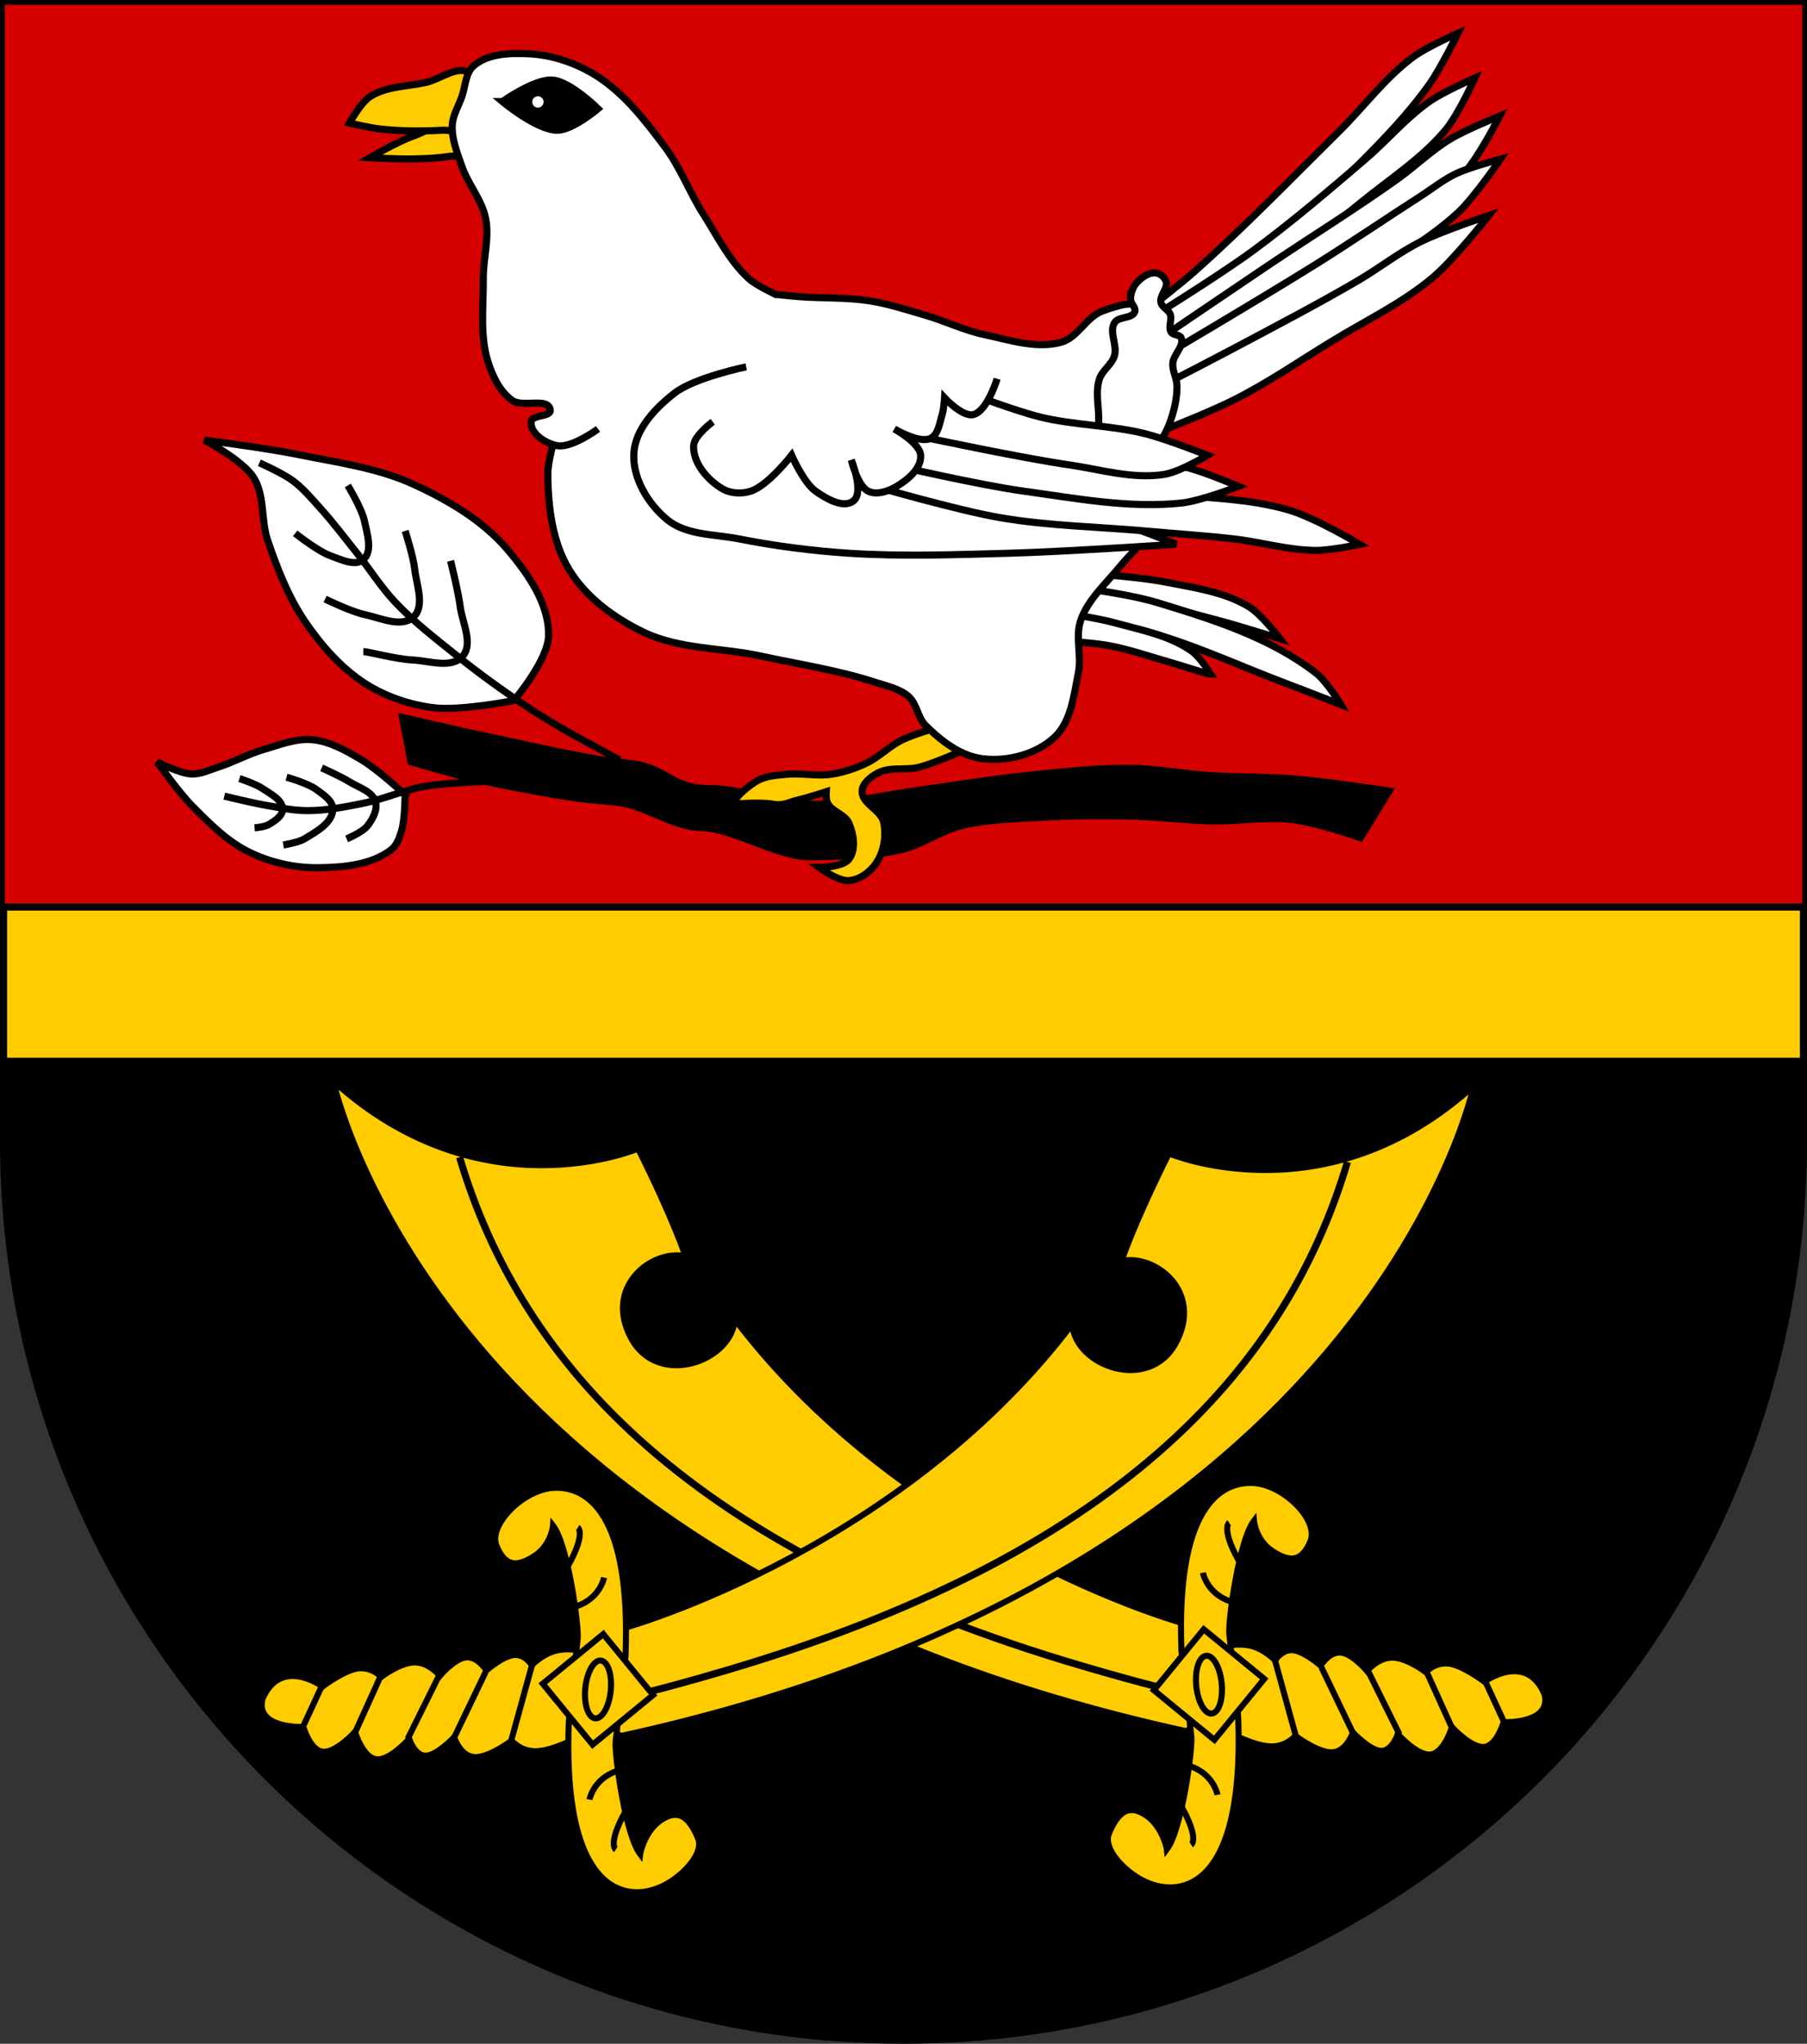 <?xml version="1.0" encoding="UTF-8" standalone="no"?>
<!-- Created with Inkscape (http://www.inkscape.org/) -->

<svg
   xmlns:dc="http://purl.org/dc/elements/1.1/"
   xmlns:cc="http://creativecommons.org/ns#"
   xmlns:rdf="http://www.w3.org/1999/02/22-rdf-syntax-ns#"
   xmlns:svg="http://www.w3.org/2000/svg"
   xmlns="http://www.w3.org/2000/svg"
   xmlns:xlink="http://www.w3.org/1999/xlink"
   xmlns:sodipodi="http://sodipodi.sourceforge.net/DTD/sodipodi-0.dtd"
   xmlns:inkscape="http://www.inkscape.org/namespaces/inkscape"
   width="763"
   height="863"
   id="svg2"
   version="1.1"
   inkscape:version="0.48.4 r9939"
   sodipodi:docname="Wappen_Familie_Pfiffenstock-Ruchin.svg">
  <rect width="100%" height="100%" fill="#333333" stroke="none"/>
  <defs
     id="defs4">
    <inkscape:perspective
       sodipodi:type="inkscape:persp3d"
       inkscape:vp_x="0 : 526.18109 : 1"
       inkscape:vp_y="0 : 1000 : 0"
       inkscape:vp_z="744.09448 : 526.18109 : 1"
       inkscape:persp3d-origin="372.04724 : 350.78739 : 1"
       id="perspective10" />
    <inkscape:perspective
       id="perspective2828"
       inkscape:persp3d-origin="0.5 : 0.33333333 : 1"
       inkscape:vp_z="1 : 0.5 : 1"
       inkscape:vp_y="0 : 1000 : 0"
       inkscape:vp_x="0 : 0.5 : 1"
       sodipodi:type="inkscape:persp3d" />
    <inkscape:perspective
       id="perspective2828-7"
       inkscape:persp3d-origin="0.5 : 0.33333333 : 1"
       inkscape:vp_z="1 : 0.5 : 1"
       inkscape:vp_y="0 : 1000 : 0"
       inkscape:vp_x="0 : 0.5 : 1"
       sodipodi:type="inkscape:persp3d" />
    <inkscape:perspective
       id="perspective3640"
       inkscape:persp3d-origin="0.5 : 0.33333333 : 1"
       inkscape:vp_z="1 : 0.5 : 1"
       inkscape:vp_y="0 : 1000 : 0"
       inkscape:vp_x="0 : 0.5 : 1"
       sodipodi:type="inkscape:persp3d" />
    <inkscape:perspective
       id="perspective3670"
       inkscape:persp3d-origin="0.5 : 0.33333333 : 1"
       inkscape:vp_z="1 : 0.5 : 1"
       inkscape:vp_y="0 : 1000 : 0"
       inkscape:vp_x="0 : 0.5 : 1"
       sodipodi:type="inkscape:persp3d" />
    <inkscape:perspective
       id="perspective3693"
       inkscape:persp3d-origin="0.5 : 0.33333333 : 1"
       inkscape:vp_z="1 : 0.5 : 1"
       inkscape:vp_y="0 : 1000 : 0"
       inkscape:vp_x="0 : 0.5 : 1"
       sodipodi:type="inkscape:persp3d" />
    <inkscape:perspective
       id="perspective3720"
       inkscape:persp3d-origin="0.5 : 0.33333333 : 1"
       inkscape:vp_z="1 : 0.5 : 1"
       inkscape:vp_y="0 : 1000 : 0"
       inkscape:vp_x="0 : 0.5 : 1"
       sodipodi:type="inkscape:persp3d" />
    <inkscape:perspective
       id="perspective3747"
       inkscape:persp3d-origin="0.5 : 0.33333333 : 1"
       inkscape:vp_z="1 : 0.5 : 1"
       inkscape:vp_y="0 : 1000 : 0"
       inkscape:vp_x="0 : 0.5 : 1"
       sodipodi:type="inkscape:persp3d" />
    <inkscape:perspective
       id="perspective3763"
       inkscape:persp3d-origin="0.5 : 0.33333333 : 1"
       inkscape:vp_z="1 : 0.5 : 1"
       inkscape:vp_y="0 : 1000 : 0"
       inkscape:vp_x="0 : 0.5 : 1"
       sodipodi:type="inkscape:persp3d" />
    <inkscape:perspective
       id="perspective3792"
       inkscape:persp3d-origin="0.5 : 0.33333333 : 1"
       inkscape:vp_z="1 : 0.5 : 1"
       inkscape:vp_y="0 : 1000 : 0"
       inkscape:vp_x="0 : 0.5 : 1"
       sodipodi:type="inkscape:persp3d" />
    <inkscape:perspective
       id="perspective3814"
       inkscape:persp3d-origin="0.5 : 0.33333333 : 1"
       inkscape:vp_z="1 : 0.5 : 1"
       inkscape:vp_y="0 : 1000 : 0"
       inkscape:vp_x="0 : 0.5 : 1"
       sodipodi:type="inkscape:persp3d" />
    <inkscape:perspective
       id="perspective3841"
       inkscape:persp3d-origin="0.5 : 0.33333333 : 1"
       inkscape:vp_z="1 : 0.5 : 1"
       inkscape:vp_y="0 : 1000 : 0"
       inkscape:vp_x="0 : 0.5 : 1"
       sodipodi:type="inkscape:persp3d" />
    <inkscape:perspective
       id="perspective3841-5"
       inkscape:persp3d-origin="0.5 : 0.33333333 : 1"
       inkscape:vp_z="1 : 0.5 : 1"
       inkscape:vp_y="0 : 1000 : 0"
       inkscape:vp_x="0 : 0.5 : 1"
       sodipodi:type="inkscape:persp3d" />
    <inkscape:perspective
       id="perspective3872"
       inkscape:persp3d-origin="0.5 : 0.33333333 : 1"
       inkscape:vp_z="1 : 0.5 : 1"
       inkscape:vp_y="0 : 1000 : 0"
       inkscape:vp_x="0 : 0.5 : 1"
       sodipodi:type="inkscape:persp3d" />
    <inkscape:perspective
       id="perspective3898"
       inkscape:persp3d-origin="0.5 : 0.33333333 : 1"
       inkscape:vp_z="1 : 0.5 : 1"
       inkscape:vp_y="0 : 1000 : 0"
       inkscape:vp_x="0 : 0.5 : 1"
       sodipodi:type="inkscape:persp3d" />
    <inkscape:perspective
       id="perspective3920"
       inkscape:persp3d-origin="0.5 : 0.33333333 : 1"
       inkscape:vp_z="1 : 0.5 : 1"
       inkscape:vp_y="0 : 1000 : 0"
       inkscape:vp_x="0 : 0.5 : 1"
       sodipodi:type="inkscape:persp3d" />
    <inkscape:perspective
       id="perspective2860"
       inkscape:persp3d-origin="0.5 : 0.33333333 : 1"
       inkscape:vp_z="1 : 0.5 : 1"
       inkscape:vp_y="0 : 1000 : 0"
       inkscape:vp_x="0 : 0.5 : 1"
       sodipodi:type="inkscape:persp3d" />
    <inkscape:perspective
       id="perspective3672"
       inkscape:persp3d-origin="0.5 : 0.33333333 : 1"
       inkscape:vp_z="1 : 0.5 : 1"
       inkscape:vp_y="0 : 1000 : 0"
       inkscape:vp_x="0 : 0.5 : 1"
       sodipodi:type="inkscape:persp3d" />
    <inkscape:perspective
       id="perspective3695"
       inkscape:persp3d-origin="0.5 : 0.33333333 : 1"
       inkscape:vp_z="1 : 0.5 : 1"
       inkscape:vp_y="0 : 1000 : 0"
       inkscape:vp_x="0 : 0.5 : 1"
       sodipodi:type="inkscape:persp3d" />
    <inkscape:perspective
       id="perspective3261"
       inkscape:persp3d-origin="0.5 : 0.33333333 : 1"
       inkscape:vp_z="1 : 0.5 : 1"
       inkscape:vp_y="0 : 1000 : 0"
       inkscape:vp_x="0 : 0.5 : 1"
       sodipodi:type="inkscape:persp3d" />
    <inkscape:perspective
       id="perspective2828-1"
       inkscape:persp3d-origin="0.5 : 0.33333333 : 1"
       inkscape:vp_z="1 : 0.5 : 1"
       inkscape:vp_y="0 : 1000 : 0"
       inkscape:vp_x="0 : 0.5 : 1"
       sodipodi:type="inkscape:persp3d" />
    <inkscape:perspective
       id="perspective3652"
       inkscape:persp3d-origin="0.5 : 0.33333333 : 1"
       inkscape:vp_z="1 : 0.5 : 1"
       inkscape:vp_y="0 : 1000 : 0"
       inkscape:vp_x="0 : 0.5 : 1"
       sodipodi:type="inkscape:persp3d" />
    <inkscape:perspective
       id="perspective3652-2"
       inkscape:persp3d-origin="0.5 : 0.33333333 : 1"
       inkscape:vp_z="1 : 0.5 : 1"
       inkscape:vp_y="0 : 1000 : 0"
       inkscape:vp_x="0 : 0.5 : 1"
       sodipodi:type="inkscape:persp3d" />
    <inkscape:perspective
       id="perspective3652-5"
       inkscape:persp3d-origin="0.5 : 0.33333333 : 1"
       inkscape:vp_z="1 : 0.5 : 1"
       inkscape:vp_y="0 : 1000 : 0"
       inkscape:vp_x="0 : 0.5 : 1"
       sodipodi:type="inkscape:persp3d" />
    <inkscape:perspective
       id="perspective3727"
       inkscape:persp3d-origin="0.5 : 0.33333333 : 1"
       inkscape:vp_z="1 : 0.5 : 1"
       inkscape:vp_y="0 : 1000 : 0"
       inkscape:vp_x="0 : 0.5 : 1"
       sodipodi:type="inkscape:persp3d" />
    <inkscape:perspective
       id="perspective3843"
       inkscape:persp3d-origin="0.5 : 0.33333333 : 1"
       inkscape:vp_z="1 : 0.5 : 1"
       inkscape:vp_y="0 : 1000 : 0"
       inkscape:vp_x="0 : 0.5 : 1"
       sodipodi:type="inkscape:persp3d" />
    <inkscape:perspective
       id="perspective3970"
       inkscape:persp3d-origin="0.5 : 0.33333333 : 1"
       inkscape:vp_z="1 : 0.5 : 1"
       inkscape:vp_y="0 : 1000 : 0"
       inkscape:vp_x="0 : 0.5 : 1"
       sodipodi:type="inkscape:persp3d" />
    <inkscape:perspective
       id="perspective4007"
       inkscape:persp3d-origin="0.5 : 0.33333333 : 1"
       inkscape:vp_z="1 : 0.5 : 1"
       inkscape:vp_y="0 : 1000 : 0"
       inkscape:vp_x="0 : 0.5 : 1"
       sodipodi:type="inkscape:persp3d" />
    <inkscape:perspective
       id="perspective4062"
       inkscape:persp3d-origin="0.5 : 0.33333333 : 1"
       inkscape:vp_z="1 : 0.5 : 1"
       inkscape:vp_y="0 : 1000 : 0"
       inkscape:vp_x="0 : 0.5 : 1"
       sodipodi:type="inkscape:persp3d" />
    <inkscape:perspective
       id="perspective4153"
       inkscape:persp3d-origin="0.5 : 0.33333333 : 1"
       inkscape:vp_z="1 : 0.5 : 1"
       inkscape:vp_y="0 : 1000 : 0"
       inkscape:vp_x="0 : 0.5 : 1"
       sodipodi:type="inkscape:persp3d" />
    <inkscape:perspective
       id="perspective4316"
       inkscape:persp3d-origin="0.5 : 0.33333333 : 1"
       inkscape:vp_z="1 : 0.5 : 1"
       inkscape:vp_y="0 : 1000 : 0"
       inkscape:vp_x="0 : 0.5 : 1"
       sodipodi:type="inkscape:persp3d" />
    <inkscape:perspective
       id="perspective4316-9"
       inkscape:persp3d-origin="0.5 : 0.33333333 : 1"
       inkscape:vp_z="1 : 0.5 : 1"
       inkscape:vp_y="0 : 1000 : 0"
       inkscape:vp_x="0 : 0.5 : 1"
       sodipodi:type="inkscape:persp3d" />
    <inkscape:perspective
       id="perspective2898"
       inkscape:persp3d-origin="0.5 : 0.33333333 : 1"
       inkscape:vp_z="1 : 0.5 : 1"
       inkscape:vp_y="0 : 1000 : 0"
       inkscape:vp_x="0 : 0.5 : 1"
       sodipodi:type="inkscape:persp3d" />
    <inkscape:perspective
       id="perspective3337"
       inkscape:persp3d-origin="0.5 : 0.33333333 : 1"
       inkscape:vp_z="1 : 0.5 : 1"
       inkscape:vp_y="0 : 1000 : 0"
       inkscape:vp_x="0 : 0.5 : 1"
       sodipodi:type="inkscape:persp3d" />
    <inkscape:perspective
       id="perspective3373"
       inkscape:persp3d-origin="0.5 : 0.33333333 : 1"
       inkscape:vp_z="1 : 0.5 : 1"
       inkscape:vp_y="0 : 1000 : 0"
       inkscape:vp_x="0 : 0.5 : 1"
       sodipodi:type="inkscape:persp3d" />
    <inkscape:perspective
       id="perspective2996"
       inkscape:persp3d-origin="0.5 : 0.33333333 : 1"
       inkscape:vp_z="1 : 0.5 : 1"
       inkscape:vp_y="0 : 1000 : 0"
       inkscape:vp_x="0 : 0.5 : 1"
       sodipodi:type="inkscape:persp3d" />
    <inkscape:perspective
       id="perspective3149"
       inkscape:persp3d-origin="0.5 : 0.33333333 : 1"
       inkscape:vp_z="1 : 0.5 : 1"
       inkscape:vp_y="0 : 1000 : 0"
       inkscape:vp_x="0 : 0.5 : 1"
       sodipodi:type="inkscape:persp3d" />
    <inkscape:perspective
       id="perspective3758"
       inkscape:persp3d-origin="0.5 : 0.33333333 : 1"
       inkscape:vp_z="1 : 0.5 : 1"
       inkscape:vp_y="0 : 1000 : 0"
       inkscape:vp_x="0 : 0.5 : 1"
       sodipodi:type="inkscape:persp3d" />
    <inkscape:perspective
       id="perspective3742"
       inkscape:persp3d-origin="0.5 : 0.33333333 : 1"
       inkscape:vp_z="1 : 0.5 : 1"
       inkscape:vp_y="0 : 1000 : 0"
       inkscape:vp_x="0 : 0.5 : 1"
       sodipodi:type="inkscape:persp3d" />
    <inkscape:perspective
       id="perspective3773"
       inkscape:persp3d-origin="0.5 : 0.33333333 : 1"
       inkscape:vp_z="1 : 0.5 : 1"
       inkscape:vp_y="0 : 1000 : 0"
       inkscape:vp_x="0 : 0.5 : 1"
       sodipodi:type="inkscape:persp3d" />
    <inkscape:perspective
       id="perspective3884"
       inkscape:persp3d-origin="0.5 : 0.33333333 : 1"
       inkscape:vp_z="1 : 0.5 : 1"
       inkscape:vp_y="0 : 1000 : 0"
       inkscape:vp_x="0 : 0.5 : 1"
       sodipodi:type="inkscape:persp3d" />
    <inkscape:perspective
       id="perspective3020"
       inkscape:persp3d-origin="0.5 : 0.33333333 : 1"
       inkscape:vp_z="1 : 0.5 : 1"
       inkscape:vp_y="0 : 1000 : 0"
       inkscape:vp_x="0 : 0.5 : 1"
       sodipodi:type="inkscape:persp3d" />
    <inkscape:perspective
       id="perspective3344"
       inkscape:persp3d-origin="250 : 222.33333 : 1"
       inkscape:vp_z="500 : 333.5 : 1"
       inkscape:vp_y="0 : 1000 : 0"
       inkscape:vp_x="0 : 333.5 : 1"
       sodipodi:type="inkscape:persp3d" />
    <inkscape:perspective
       sodipodi:type="inkscape:persp3d"
       inkscape:vp_x="0 : 0.5 : 1"
       inkscape:vp_y="0 : 1000 : 0"
       inkscape:vp_z="1 : 0.5 : 1"
       inkscape:persp3d-origin="0.5 : 0.33333333 : 1"
       id="perspective3006" />
    <inkscape:perspective
       sodipodi:type="inkscape:persp3d"
       inkscape:vp_x="0 : 0.5 : 1"
       inkscape:vp_y="0 : 1000 : 0"
       inkscape:vp_z="1 : 0.5 : 1"
       inkscape:persp3d-origin="0.5 : 0.33333333 : 1"
       id="perspective2842" />
    <radialGradient
       gradientTransform="matrix(1.353,0,0,1.349,-77.629,-85.747)"
       gradientUnits="userSpaceOnUse"
       xlink:href="#linearGradient2893"
       id="radialGradient3163"
       fy="226.331"
       fx="221.445"
       r="300"
       cy="226.331"
       cx="221.445" />
    <radialGradient
       gradientTransform="matrix(0,1.386,-1.323,-5.741131e-8,-158.082,-109.541)"
       gradientUnits="userSpaceOnUse"
       xlink:href="#linearGradient2955"
       id="radialGradient2871"
       fy="218.901"
       fx="225.524"
       r="300"
       cy="218.901"
       cx="225.524" />
    <radialGradient
       gradientTransform="matrix(0,1.749,-1.593,-1.049767e-7,551.788,-191.29)"
       gradientUnits="userSpaceOnUse"
       xlink:href="#linearGradient2955"
       id="radialGradient2865"
       fy="218.901"
       fx="225.524"
       r="300"
       cy="218.901"
       cx="225.524" />
    <radialGradient
       gradientTransform="matrix(-4.167939e-4,2.183,-1.884,-3.599562e-4,615.597,-289.121)"
       gradientUnits="userSpaceOnUse"
       xlink:href="#linearGradient2955"
       id="radialGradient1911"
       fy="218.901"
       fx="225.524"
       r="300"
       cy="218.901"
       cx="225.524" />
    <clipPath
       id="clip">
      <path
         id="path10"
         d="m 0,-200 0,800 300,0 0,-800 -300,0 z" />
    </clipPath>
    <polygon
       id="star"
       transform="scale(53,53)"
       points="-0.951,-0.309 0.951,-0.309 -0.588,0.809 0,-1 0,-1 0.588,0.809 " />
    <radialGradient
       gradientTransform="matrix(-4.167939e-4,2.183,-1.884,-3.599562e-4,615.597,-289.121)"
       gradientUnits="userSpaceOnUse"
       xlink:href="#linearGradient2955"
       id="radialGradient2961"
       fy="218.901"
       fx="225.524"
       r="300"
       cy="218.901"
       cx="225.524" />
    <linearGradient
       id="linearGradient2955">
      <stop
         offset="0"
         style="stop-color:#fd0000;stop-opacity:1"
         id="stop2867" />
      <stop
         offset="0.5"
         style="stop-color:#e77275;stop-opacity:0.659"
         id="stop2873" />
      <stop
         offset="1"
         style="stop-color:#000000;stop-opacity:0.323"
         id="stop2959" />
    </linearGradient>
    <linearGradient
       id="linearGradient2885">
      <stop
         offset="0"
         style="stop-color:#ffffff;stop-opacity:1"
         id="stop2887" />
      <stop
         offset="0.229"
         style="stop-color:#ffffff;stop-opacity:1"
         id="stop2891" />
      <stop
         offset="1"
         style="stop-color:#000000;stop-opacity:1"
         id="stop2889" />
    </linearGradient>
    <linearGradient
       id="linearGradient2893">
      <stop
         offset="0"
         style="stop-color:#ffffff;stop-opacity:0.314"
         id="stop2895" />
      <stop
         offset="0.19"
         style="stop-color:#ffffff;stop-opacity:0.251"
         id="stop2897" />
      <stop
         offset="0.6"
         style="stop-color:#6b6b6b;stop-opacity:0.125"
         id="stop2901" />
      <stop
         offset="1"
         style="stop-color:#000000;stop-opacity:0.125"
         id="stop2899" />
    </linearGradient>
    <inkscape:perspective
       id="perspective40"
       inkscape:persp3d-origin="300 : 220 : 1"
       inkscape:vp_z="600 : 330 : 1"
       inkscape:vp_y="0 : 1000 : 0"
       inkscape:vp_x="0 : 330 : 1"
       sodipodi:type="inkscape:persp3d" />
  </defs>
  <sodipodi:namedview
     id="base"
     pagecolor="#ffffff"
     bordercolor="#666666"
     borderopacity="1.0"
     inkscape:pageopacity="0.0"
     inkscape:pageshadow="2"
     inkscape:zoom="0.98994949"
     inkscape:cx="475.01947"
     inkscape:cy="463.37015"
     inkscape:document-units="px"
     inkscape:current-layer="layer1"
     showgrid="true"
     inkscape:window-width="1280"
     inkscape:window-height="1002"
     inkscape:window-x="-8"
     inkscape:window-y="-8"
     inkscape:window-maximized="1"
     inkscape:snap-grids="true">
    <inkscape:grid
       type="xygrid"
       id="grid2816"
       empspacing="5"
       visible="true"
       enabled="true"
       snapvisiblegridlinesonly="true" />
  </sodipodi:namedview>
  <g
     inkscape:label="Ebene 1"
     inkscape:groupmode="layer"
     id="layer1"
     transform="translate(-1.644,-192.036)">
    <path
       style="fill:#000000;fill-opacity:1;stroke:#000000;stroke-width:3;stroke-miterlimit:4;stroke-opacity:1;stroke-dasharray:none"
       d="m 3.144,193.536 0,480 c 0,209.868 170.132,380 380,380 209.868,0 380,-170.132 380,-380 l 0,-480 -760,0 z"
       id="path2850" />
    <g
       id="layer4"
       transform="translate(-1924.071,-541.874)" />
    <g
       id="g4097">
      <g
         transform="matrix(-0.871,-0.562,0.562,-0.871,-139.047,1052.539)"
         id="g2979"
         style="fill:#ffcc00">
        <path
           id="path1351"
           style="fill:#ffcc00;fill-opacity:1;fill-rule:evenodd;stroke:#000000;stroke-width:2.451;stroke-linecap:butt;stroke-linejoin:miter;stroke-miterlimit:4;stroke-opacity:1;stroke-dasharray:none"
           d="m -452.421,440.555 c 293.997,-109.989 435.613,34.163 435.613,34.163 -80.332,-13.332 -119.255,44.162 -119.255,44.162 -28.157,-16.665 -39.944,-26.343 -39.944,-26.343 13.305,-5.172 21.178,-28.787 0.351,-40.125 -20.189,-10.991 -39.487,14.326 -31.215,29.389 -111.846,-40.654 -227.638,-3.754 -226.502,-2.916 l -29.814,-9.999 10.766,-28.331 z"
           inkscape:connector-curvature="0" />
        <path
           id="path1355"
           style="fill:none;stroke:#000000;stroke-width:2.893;stroke-miterlimit:4;stroke-opacity:1;stroke-dasharray:none"
           d="m -76.85,476.533 c -67.909,-58.328 -167.288,-83.325 -325.467,-36.663 -51.016,15.05 -58.799,20.831 -58.799,20.831"
           sodipodi:nodetypes="csc"
           inkscape:connector-curvature="0" />
        <g
           style="fill:#ffcc00;stroke:#000000;stroke-width:1.038;stroke-miterlimit:4;stroke-opacity:1;stroke-dasharray:none"
           id="g4609"
           transform="matrix(2.355,0,0,2.369,-589.329,335.677)">
          <path
             d="m 51.696,48.082 c 0,0 -4.668,0.367 -7.122,1.788 -2.454,1.42 -2.695,3.893 -2.695,3.893 0,0 -4.933,-0.378 -6.945,1.086 -2.012,1.464 -1.101,4.77 -1.101,4.77 0,0 -4.15,-1.031 -5.822,-0.044 -1.671,0.987 -0.863,3.992 -0.863,3.992 0,0 -4.903,-1.382 -6.707,0.132 -1.804,1.513 -0.509,5.922 -0.509,5.922 0,0 -4.77,-1.25 -6.53,0.132 -1.76,1.382 -0.509,5.395 -0.509,5.395 0,0 -7.204,4.201 -3.342,7.852 6.695,4.528 9.917,-3.794 9.917,-3.794 0,0 5.003,0.384 7.083,-0.812 2.081,-1.195 2.302,-3.268 2.302,-3.268 0,0 4.029,0.34 6.198,-0.987 2.169,-1.327 2.479,-4.321 2.479,-4.321 0,0 3.674,1.13 5.49,0.241 1.815,-0.888 1.771,-3.794 1.771,-3.794 0,0 3.63,0.535 5.401,-0.334 1.771,-0.869 1.682,-3.142 1.682,-3.142 0,0 2.568,0.622 4.87,-0.159 2.302,-0.781 4.338,-2.966 4.338,-2.966 l -9.385,-11.58 z"
             style="fill:#ffcc00;fill-opacity:1;fill-rule:evenodd;stroke:#000000;stroke-width:1.038;stroke-linecap:butt;stroke-linejoin:miter;stroke-miterlimit:4;stroke-opacity:1;stroke-dasharray:none"
             id="path4582"
             inkscape:connector-curvature="0" />
          <g
             transform="translate(-0.867,-4.263)"
             style="fill:#ffcc00;stroke:#000000;stroke-width:1.038;stroke-miterlimit:4;stroke-opacity:1;stroke-dasharray:none"
             id="g4552">
            <path
               d="m 52.579,22.84 c -1.987,0.003 -4.044,0.489 -5.688,1.5 -4.572,2.814 -8.413,10.801 6.008,31.201 0.082,0.124 8.113,9.95 8.992,11.049 1.407,1.759 7.383,14.436 7.031,18.656 0,0 -2.049,-2.661 -5.566,-2.661 -3.517,0 -5.257,1.107 -4.553,4.976 0.703,3.869 9.422,5.749 13.995,2.935 4.572,-2.814 8.796,-10.537 -5.625,-30.938 -0.087,-0.13 -8.505,-10.225 -9.375,-11.312 -1.401,-1.752 -7.332,-14.324 -7.031,-18.594 0.168,0.206 2.936,2.971 6.344,2.971 3.517,0 4.262,-2.195 3.559,-6.064 -0.451,-2.479 -4.547,-3.725 -8.09,-3.72 z"
               style="fill:#ffcc00;fill-opacity:1;fill-rule:evenodd;stroke:#000000;stroke-width:1.038;stroke-linecap:butt;stroke-linejoin:miter;stroke-miterlimit:4;stroke-opacity:1;stroke-dasharray:none"
               id="path3656"
               inkscape:connector-curvature="0" />
            <rect
               width="13.534"
               height="13.534"
               x="-72.925"
               y="43.445"
               transform="matrix(-0.994,-0.113,-0.113,0.994,0,0)"
               style="fill:#ffcc00;fill-opacity:1;fill-rule:nonzero;stroke:#000000;stroke-width:1.038;stroke-miterlimit:4;stroke-opacity:1;stroke-dasharray:none"
               id="rect3661" />
            <path
               d="m 52.726,52.496 a 5.782,2.549 0 1 1 -11.565,0 5.782,2.549 0 1 1 11.565,0 z"
               transform="matrix(-0.54,-0.675,-0.675,0.54,120.877,60.71)"
               style="fill:#ffcc00;fill-opacity:1;fill-rule:nonzero;stroke:#000000;stroke-width:1.2;stroke-miterlimit:4;stroke-opacity:1;stroke-dasharray:none"
               id="path4544"
               inkscape:connector-curvature="0" />
          </g>
          <path
             d="m 13.038,75.347 6.458,4.065"
             style="fill:#ffcc00;stroke:#000000;stroke-width:1.038;stroke-linecap:butt;stroke-linejoin:miter;stroke-miterlimit:4;stroke-opacity:1;stroke-dasharray:none"
             id="path4591"
             inkscape:connector-curvature="0" />
          <path
             d="m 20.048,69.642 8.793,5.628"
             style="fill:#ffcc00;stroke:#000000;stroke-width:1.038;stroke-linecap:butt;stroke-linejoin:miter;stroke-miterlimit:4;stroke-opacity:1;stroke-dasharray:none"
             id="path4593"
             inkscape:connector-curvature="0" />
          <path
             d="m 26.907,63.701 10.552,6.254"
             style="fill:#ffcc00;stroke:#000000;stroke-width:1.038;stroke-linecap:butt;stroke-linejoin:miter;stroke-miterlimit:4;stroke-opacity:1;stroke-dasharray:none"
             id="path4595"
             inkscape:connector-curvature="0" />
          <path
             d="m 33.941,59.655 10.552,6.431"
             style="fill:#ffcc00;stroke:#000000;stroke-width:1.038;stroke-linecap:butt;stroke-linejoin:miter;stroke-miterlimit:4;stroke-opacity:1;stroke-dasharray:none"
             id="path4597"
             inkscape:connector-curvature="0" />
          <path
             d="m 41.695,53.705 10.344,9.186"
             style="fill:#ffcc00;stroke:#000000;stroke-width:1.038;stroke-linecap:butt;stroke-linejoin:miter;stroke-miterlimit:4;stroke-opacity:1;stroke-dasharray:none"
             id="path4599"
             inkscape:connector-curvature="0" />
          <path
             d="m 51.704,32.886 c -5.628,-2.99 -4.924,-4.572 -4.924,-4.572"
             style="fill:#ffcc00;stroke:#000000;stroke-width:1.038;stroke-linecap:butt;stroke-linejoin:miter;stroke-miterlimit:4;stroke-opacity:1;stroke-dasharray:none"
             id="path4601"
             inkscape:connector-curvature="0" />
          <path
             d="m 54.342,39.569 c -4.221,1.055 -6.683,-1.583 -6.683,-1.583"
             style="fill:#ffcc00;stroke:#000000;stroke-width:1.038;stroke-linecap:butt;stroke-linejoin:miter;stroke-miterlimit:4;stroke-opacity:1;stroke-dasharray:none"
             id="path4603"
             inkscape:connector-curvature="0" />
          <path
             d="m 66.55,73.811 c 5.628,2.99 4.924,4.572 4.924,4.572"
             style="fill:#ffcc00;stroke:#000000;stroke-width:1.038;stroke-linecap:butt;stroke-linejoin:miter;stroke-miterlimit:4;stroke-opacity:1;stroke-dasharray:none"
             id="path4605"
             inkscape:connector-curvature="0" />
          <path
             d="m 63.912,67.128 c 4.221,-1.055 6.683,1.583 6.683,1.583"
             style="fill:#ffcc00;stroke:#000000;stroke-width:1.038;stroke-linecap:butt;stroke-linejoin:miter;stroke-miterlimit:4;stroke-opacity:1;stroke-dasharray:none"
             id="path4607"
             inkscape:connector-curvature="0" />
        </g>
      </g>
      <g
         transform="matrix(0.871,-0.562,-0.562,-0.871,905.334,1054.566)"
         id="g2979-7"
         style="fill:#ffcc00">
        <path
           id="path1351-4"
           style="fill:#ffcc00;fill-opacity:1;fill-rule:evenodd;stroke:#000000;stroke-width:2.451;stroke-linecap:butt;stroke-linejoin:miter;stroke-miterlimit:4;stroke-opacity:1;stroke-dasharray:none"
           d="m -452.421,440.555 c 293.997,-109.989 435.613,34.163 435.613,34.163 -80.332,-13.332 -119.255,44.162 -119.255,44.162 -28.157,-16.665 -39.944,-26.343 -39.944,-26.343 13.305,-5.172 21.178,-28.787 0.351,-40.125 -20.189,-10.991 -39.487,14.326 -31.215,29.389 -111.846,-40.654 -227.638,-3.754 -226.502,-2.916 l -29.814,-9.999 10.766,-28.331 z"
           inkscape:connector-curvature="0" />
        <path
           id="path1355-0"
           style="fill:none;stroke:#000000;stroke-width:2.893;stroke-miterlimit:4;stroke-opacity:1;stroke-dasharray:none"
           d="m -76.85,476.533 c -67.909,-58.328 -167.288,-83.325 -325.467,-36.663 -51.016,15.05 -58.799,20.831 -58.799,20.831"
           sodipodi:nodetypes="csc"
           inkscape:connector-curvature="0" />
        <g
           style="fill:#ffcc00;stroke:#000000;stroke-width:1.038;stroke-miterlimit:4;stroke-opacity:1;stroke-dasharray:none"
           id="g4609-9"
           transform="matrix(2.355,0,0,2.369,-589.329,335.677)">
          <path
             d="m 51.696,48.082 c 0,0 -4.668,0.367 -7.122,1.788 -2.454,1.42 -2.695,3.893 -2.695,3.893 0,0 -4.933,-0.378 -6.945,1.086 -2.012,1.464 -1.101,4.77 -1.101,4.77 0,0 -4.15,-1.031 -5.822,-0.044 -1.671,0.987 -0.863,3.992 -0.863,3.992 0,0 -4.903,-1.382 -6.707,0.132 -1.804,1.513 -0.509,5.922 -0.509,5.922 0,0 -4.77,-1.25 -6.53,0.132 -1.76,1.382 -0.509,5.395 -0.509,5.395 0,0 -7.204,4.201 -3.342,7.852 6.695,4.528 9.917,-3.794 9.917,-3.794 0,0 5.003,0.384 7.083,-0.812 2.081,-1.195 2.302,-3.268 2.302,-3.268 0,0 4.029,0.34 6.198,-0.987 2.169,-1.327 2.479,-4.321 2.479,-4.321 0,0 3.674,1.13 5.49,0.241 1.815,-0.888 1.771,-3.794 1.771,-3.794 0,0 3.63,0.535 5.401,-0.334 1.771,-0.869 1.682,-3.142 1.682,-3.142 0,0 2.568,0.622 4.87,-0.159 2.302,-0.781 4.338,-2.966 4.338,-2.966 l -9.385,-11.58 z"
             style="fill:#ffcc00;fill-opacity:1;fill-rule:evenodd;stroke:#000000;stroke-width:1.038;stroke-linecap:butt;stroke-linejoin:miter;stroke-miterlimit:4;stroke-opacity:1;stroke-dasharray:none"
             id="path4582-4"
             inkscape:connector-curvature="0" />
          <g
             transform="translate(-0.867,-4.263)"
             style="fill:#ffcc00;stroke:#000000;stroke-width:1.038;stroke-miterlimit:4;stroke-opacity:1;stroke-dasharray:none"
             id="g4552-8">
            <path
               d="m 52.579,22.84 c -1.987,0.003 -4.044,0.489 -5.688,1.5 -4.572,2.814 -8.413,10.801 6.008,31.201 0.082,0.124 8.113,9.95 8.992,11.049 1.407,1.759 7.383,14.436 7.031,18.656 0,0 -2.049,-2.661 -5.566,-2.661 -3.517,0 -5.257,1.107 -4.553,4.976 0.703,3.869 9.422,5.749 13.995,2.935 4.572,-2.814 8.796,-10.537 -5.625,-30.938 -0.087,-0.13 -8.505,-10.225 -9.375,-11.312 -1.401,-1.752 -7.332,-14.324 -7.031,-18.594 0.168,0.206 2.936,2.971 6.344,2.971 3.517,0 4.262,-2.195 3.559,-6.064 -0.451,-2.479 -4.547,-3.725 -8.09,-3.72 z"
               style="fill:#ffcc00;fill-opacity:1;fill-rule:evenodd;stroke:#000000;stroke-width:1.038;stroke-linecap:butt;stroke-linejoin:miter;stroke-miterlimit:4;stroke-opacity:1;stroke-dasharray:none"
               id="path3656-8"
               inkscape:connector-curvature="0" />
            <rect
               width="13.534"
               height="13.534"
               x="-72.925"
               y="43.445"
               transform="matrix(-0.994,-0.113,-0.113,0.994,0,0)"
               style="fill:#ffcc00;fill-opacity:1;fill-rule:nonzero;stroke:#000000;stroke-width:1.038;stroke-miterlimit:4;stroke-opacity:1;stroke-dasharray:none"
               id="rect3661-2" />
            <path
               d="m 52.726,52.496 a 5.782,2.549 0 1 1 -11.565,0 5.782,2.549 0 1 1 11.565,0 z"
               transform="matrix(-0.54,-0.675,-0.675,0.54,120.877,60.71)"
               style="fill:#ffcc00;fill-opacity:1;fill-rule:nonzero;stroke:#000000;stroke-width:1.2;stroke-miterlimit:4;stroke-opacity:1;stroke-dasharray:none"
               id="path4544-4"
               inkscape:connector-curvature="0" />
          </g>
          <path
             d="m 13.038,75.347 6.458,4.065"
             style="fill:#ffcc00;stroke:#000000;stroke-width:1.038;stroke-linecap:butt;stroke-linejoin:miter;stroke-miterlimit:4;stroke-opacity:1;stroke-dasharray:none"
             id="path4591-5"
             inkscape:connector-curvature="0" />
          <path
             d="m 20.048,69.642 8.793,5.628"
             style="fill:#ffcc00;stroke:#000000;stroke-width:1.038;stroke-linecap:butt;stroke-linejoin:miter;stroke-miterlimit:4;stroke-opacity:1;stroke-dasharray:none"
             id="path4593-5"
             inkscape:connector-curvature="0" />
          <path
             d="m 26.907,63.701 10.552,6.254"
             style="fill:#ffcc00;stroke:#000000;stroke-width:1.038;stroke-linecap:butt;stroke-linejoin:miter;stroke-miterlimit:4;stroke-opacity:1;stroke-dasharray:none"
             id="path4595-1"
             inkscape:connector-curvature="0" />
          <path
             d="m 33.941,59.655 10.552,6.431"
             style="fill:#ffcc00;stroke:#000000;stroke-width:1.038;stroke-linecap:butt;stroke-linejoin:miter;stroke-miterlimit:4;stroke-opacity:1;stroke-dasharray:none"
             id="path4597-7"
             inkscape:connector-curvature="0" />
          <path
             d="m 41.695,53.705 10.344,9.186"
             style="fill:#ffcc00;stroke:#000000;stroke-width:1.038;stroke-linecap:butt;stroke-linejoin:miter;stroke-miterlimit:4;stroke-opacity:1;stroke-dasharray:none"
             id="path4599-1"
             inkscape:connector-curvature="0" />
          <path
             d="m 51.704,32.886 c -5.628,-2.99 -4.924,-4.572 -4.924,-4.572"
             style="fill:#ffcc00;stroke:#000000;stroke-width:1.038;stroke-linecap:butt;stroke-linejoin:miter;stroke-miterlimit:4;stroke-opacity:1;stroke-dasharray:none"
             id="path4601-1"
             inkscape:connector-curvature="0" />
          <path
             d="m 54.342,39.569 c -4.221,1.055 -6.683,-1.583 -6.683,-1.583"
             style="fill:#ffcc00;stroke:#000000;stroke-width:1.038;stroke-linecap:butt;stroke-linejoin:miter;stroke-miterlimit:4;stroke-opacity:1;stroke-dasharray:none"
             id="path4603-5"
             inkscape:connector-curvature="0" />
          <path
             d="m 66.55,73.811 c 5.628,2.99 4.924,4.572 4.924,4.572"
             style="fill:#ffcc00;stroke:#000000;stroke-width:1.038;stroke-linecap:butt;stroke-linejoin:miter;stroke-miterlimit:4;stroke-opacity:1;stroke-dasharray:none"
             id="path4605-2"
             inkscape:connector-curvature="0" />
          <path
             d="m 63.912,67.128 c 4.221,-1.055 6.683,1.583 6.683,1.583"
             style="fill:#ffcc00;stroke:#000000;stroke-width:1.038;stroke-linecap:butt;stroke-linejoin:miter;stroke-miterlimit:4;stroke-opacity:1;stroke-dasharray:none"
             id="path4607-7"
             inkscape:connector-curvature="0" />
        </g>
      </g>
    </g>
    <path
       style="fill:#d40000;fill-opacity:1;stroke:#000000;stroke-width:1;stroke-miterlimit:4;stroke-opacity:1;stroke-dasharray:none"
       d="M 1.5 1.5 L 1.5 383 L 761.5 383 L 761.5 1.5 L 1.5 1.5 z "
       transform="translate(1.644,192.036)"
       id="rect3201" />
    <g
       id="g3357">
      <path
         inkscape:connector-curvature="0"
         style="fill:#ffffff;fill-opacity:1;stroke:#000000;stroke-width:3;stroke-linecap:butt;stroke-linejoin:miter;stroke-miterlimit:4;stroke-opacity:1;stroke-dasharray:none"
         id="path3664"
         d="m 480.075,425.737 c 0,0 2.972,-20.88 3.568,-31.396 0.726,-12.823 -0.414,-25.694 0,-38.532 0.357,-11.077 9.875,-25.242 2.141,-33.18 -4.319,-4.433 -12.723,-1.365 -18.552,0.714 -6.878,2.453 -10.453,11.224 -17.482,13.201 -10.469,2.944 -21.826,-0.965 -32.467,-3.211 -8.574,-1.81 -16.565,-5.744 -24.974,-8.206 -7.779,-2.277 -15.54,-4.808 -23.547,-6.065 -9.886,-1.553 -19.992,-1.004 -29.969,-1.784 -3.693,-0.288 -7.372,-0.723 -11.06,-1.07 -11.652,-1.099 -23.307,-4.251 -34.964,-3.211 -9.34,0.833 -19.457,2.08 -27.115,7.492 -9.834,6.95 -15.642,18.681 -20.693,29.612 -3.352,7.253 -5.432,15.225 -6.065,23.19 -0.776,9.767 0.745,19.687 2.854,29.256 1.085,4.922 4.995,14.271 4.995,14.271" />
      <path
         inkscape:connector-curvature="0"
         style="fill:#ffffff;fill-opacity:1;stroke:#000000;stroke-width:3;stroke-linecap:butt;stroke-linejoin:miter;stroke-miterlimit:4;stroke-opacity:1;stroke-dasharray:none"
         id="path3666"
         d="m 452.604,433.586 c 0,0 27.781,1.589 41.386,4.281 11.923,2.36 24.559,4.064 34.964,10.346 5.4,3.26 13.201,13.557 13.201,13.557 0,0 -17.526,-5.498 -26.401,-7.849 -12.158,-3.221 -24.337,-6.52 -36.748,-8.563 -9.668,-1.591 -29.256,-2.854 -29.256,-2.854" />
      <path
         inkscape:connector-curvature="0"
         style="fill:#ffffff;fill-opacity:1;stroke:#000000;stroke-width:3;stroke-linecap:butt;stroke-linejoin:miter;stroke-miterlimit:4;stroke-opacity:1;stroke-dasharray:none"
         id="path3668"
         d="m 444.755,438.581 c 0,0 30.644,3.394 45.31,7.849 23.535,7.148 48.031,14.847 67.43,29.969 4.409,3.437 10.346,13.201 10.346,13.201 0,0 -14.716,-5.789 -22.12,-8.563 -21.913,-8.208 -43.232,-18.517 -66.003,-23.904 -9.905,-2.343 -30.326,-3.568 -30.326,-3.568" />
      <path
         inkscape:connector-curvature="0"
         style="fill:#ffffff;fill-opacity:1;stroke:#000000;stroke-width:3;stroke-linecap:butt;stroke-linejoin:miter;stroke-miterlimit:4;stroke-opacity:1;stroke-dasharray:none"
         id="path3670"
         d="m 449.393,450.712 c 0,0 15.37,2.218 22.834,4.281 11.243,3.108 23.334,5.348 32.823,12.13 3.37,2.408 7.849,9.633 7.849,9.633 -1.427,0 -12.112,-3.632 -18.196,-5.352 -8.301,-2.347 -16.489,-5.228 -24.974,-6.779 -7.287,-1.332 -22.12,-2.141 -22.12,-2.141" />
      <path
         sodipodi:nodetypes="csssssssssccssssssssssscc"
         inkscape:connector-curvature="0"
         style="fill:#000000;stroke:#000000;stroke-width:3;stroke-linecap:butt;stroke-linejoin:miter;stroke-miterlimit:4;stroke-opacity:1;stroke-dasharray:none"
         id="path3680"
         d="m 171.644,495.036 c 0,0 25.516,5.941 38.346,8.577 16.091,3.307 40.297,9.188 56.654,10.708 17.249,1.603 17.677,10.82 35,10.714 13.792,-0.084 33.62,7.644 47.371,6.571 14.062,-1.097 27.911,-4.093 41.878,-6.055 14.792,-2.078 29.542,-4.531 44.401,-6.055 14.59,-1.496 29.23,-3.197 43.896,-3.027 10.978,0.127 21.842,2.297 32.796,3.027 12.261,0.817 24.588,0.479 36.833,1.514 13.179,1.113 39.355,5.046 39.355,5.046 l -12.109,19.678 c 0,0 -18.579,-6.366 -28.255,-7.568 -11.517,-1.431 -23.211,0.772 -34.814,0.505 -11.118,-0.256 -22.183,-1.755 -33.301,-2.018 -12.78,-0.303 -25.585,-0.244 -38.346,0.505 -11.31,0.664 -22.806,0.813 -33.805,3.532 -8.792,2.173 -16.409,8.029 -25.228,10.091 -12.485,2.919 -25.529,2.683 -38.346,3.027 -13.454,0.362 -32.905,-12.112 -46.362,-12.37 -12.613,-0.242 -23.398,-9.575 -35.964,-10.687 -13.413,-1.186 -19.742,-1.996 -32.985,-4.432 -9.959,-1.832 -19.922,-3.694 -29.769,-6.055 -7.976,-1.912 -23.714,-6.559 -23.714,-6.559 z" />
      <path
         inkscape:connector-curvature="0"
         style="fill:#ffcc00;stroke:#000000;stroke-width:3;stroke-linecap:butt;stroke-linejoin:miter;stroke-miterlimit:4;stroke-opacity:1;stroke-dasharray:none"
         id="path3678"
         d="m 412.084,495.279 c 0,0 -20.01,4.76 -29.264,9.082 -5.622,2.626 -10.02,7.465 -15.641,10.091 -4.627,2.161 -9.583,3.776 -14.632,4.541 -6.153,0.933 -12.479,-0.638 -18.669,0 -4.101,0.423 -8.505,0.585 -12.109,2.523 -3.582,1.925 -9.445,6.64 -10.596,10.091 0,0 11.532,-0.992 16.65,0 4.614,0.894 7.106,-0.927 10.596,-1.716 4.101,-0.926 12.109,-3.532 12.109,-3.532 0,0 -0.201,3.318 0.505,4.743 1.849,3.731 7.434,4.753 9.082,8.577 1.997,4.633 3.049,11.117 0,15.137 -2.639,3.479 -12.614,3.532 -12.614,3.532 0,0 8.036,5.925 12.614,5.55 4.603,-0.377 9.059,-3.715 11.605,-7.568 3.201,-4.845 4.269,-11.482 3.027,-17.155 -1.137,-5.196 -9.371,-7.808 -9.082,-13.118 0.181,-3.333 3.628,-5.97 6.559,-7.568 5.22,-2.847 11.92,-0.969 17.659,-2.523 9.466,-2.563 27.246,-11.1 27.246,-11.1" />
      <path
         inkscape:connector-curvature="0"
         style="fill:#ffffff;stroke:#000000;stroke-width:3;stroke-linecap:butt;stroke-linejoin:miter;stroke-miterlimit:4;stroke-opacity:1;stroke-dasharray:none"
         id="path3638"
         d="m 237.003,373.176 c 0,0 -4.082,12.642 -4.036,19.173 0.095,13.791 1.908,28.586 9.082,40.364 7.08,11.623 19.026,20.322 31.282,26.237 15.15,7.311 33.006,6.53 49.447,10.091 16.189,3.506 32.689,5.967 48.437,11.1 4.871,1.588 10.289,2.662 14.128,6.055 3.501,3.095 3.759,8.805 7.064,12.109 6.609,6.609 14.938,13.024 24.219,14.128 10.462,1.244 22.592,-1.872 30.273,-9.082 7.061,-6.628 8.166,-17.754 10.091,-27.246 1.472,-7.26 -1.441,-15.21 1.009,-22.2 3.027,-8.635 10.342,-15.127 16.146,-22.2 3.775,-4.601 12.109,-13.118 12.109,-13.118" />
      <path
         inkscape:connector-curvature="0"
         style="fill:#ffcc00;stroke:#000000;stroke-width:3;stroke-linecap:butt;stroke-linejoin:miter;stroke-miterlimit:4;stroke-opacity:1;stroke-dasharray:none"
         id="path3674"
         d="m 196.638,245.019 c -6.211,-3.356 -14.031,2.188 -20.687,4.541 -6.382,2.257 -18.164,9.082 -18.164,9.082 0,0 12.108,0.629 18.164,0.505 4.888,-0.1 9.803,-0.245 14.632,-1.009 3.425,-0.542 8.487,0.551 10.091,-2.523 1.748,-3.351 -0.711,-8.799 -4.036,-10.596 z" />
      <path
         inkscape:connector-curvature="0"
         style="fill:#ffcc00;stroke:#000000;stroke-width:3;stroke-linecap:butt;stroke-linejoin:miter;stroke-miterlimit:4;stroke-opacity:1;stroke-dasharray:none"
         id="path3672"
         d="m 200.17,223.323 c -4.455,-4.502 -12.486,2.159 -18.669,3.532 -7.964,1.768 -16.896,1.574 -23.714,6.055 -3.908,2.568 -8.577,11.1 -8.577,11.1 0,0 8.69,2.057 13.118,2.523 8.532,0.897 17.167,0.989 25.732,0.505 2.541,-0.144 5.711,0.731 7.568,-1.009 5.632,-5.278 9.97,-17.219 4.541,-22.705 z" />
      <path
         inkscape:connector-curvature="0"
         style="fill:#ffffff;stroke:#000000;stroke-width:3;stroke-linecap:butt;stroke-linejoin:miter;stroke-miterlimit:4;stroke-opacity:1;stroke-dasharray:none"
         id="path2860"
         d="m 254.158,373.176 c 0,0 -11.064,8.132 -17.155,7.064 -4.925,-0.864 -11.548,-5.111 -11.1,-10.091 0.284,-3.161 8.568,-1.911 8.073,-5.046 -0.866,-5.479 -11.659,-0.774 -16.146,-4.036 -5.134,-3.732 -8.168,-10.098 -10.091,-16.146 -3.573,-11.238 -1.917,-23.527 -2.018,-35.319 -0.072,-8.416 2.626,-16.969 1.009,-25.228 -1.562,-7.977 -7.466,-14.507 -10.091,-22.2 -1.897,-5.56 -4.303,-11.286 -4.036,-17.155 0.193,-4.25 2.6,-8.104 4.036,-12.109 1.582,-4.41 1.489,-10.069 5.046,-13.118 6.01,-5.154 15.302,-5.429 23.21,-5.046 9.881,0.479 19.856,3.855 28.255,9.082 11.916,7.416 20.84,19.048 29.264,30.273 6.511,8.676 10.327,19.1 16.146,28.255 5.957,9.372 10.993,19.735 19.173,27.246 3.442,3.161 12.109,7.064 12.109,7.064" />
      <path
         inkscape:connector-curvature="0"
         style="fill:#000000;stroke:#000000;stroke-width:3;stroke-linecap:butt;stroke-linejoin:miter;stroke-miterlimit:4;stroke-opacity:1;stroke-dasharray:none"
         id="path3634"
         d="m 213.793,234.928 c 0,0 13.53,-9.69 21.191,-9.082 7.535,0.598 19.173,12.109 19.173,12.109 0,0 -10.685,9.063 -17.155,9.082 -8.726,0.026 -23.21,-12.109 -23.21,-12.109 z" />
      <path
         inkscape:connector-curvature="0"
         style="fill:#ffffff;fill-opacity:1;stroke:#000000;stroke-width:3;stroke-miterlimit:4;stroke-opacity:1;stroke-dasharray:none"
         id="path3636"
         d="m 232.664,235.079 a 3.885,3.885 0 0 1 -7.77,0 3.885,3.885 0 1 1 7.77,0 z" />
      <path
         inkscape:connector-curvature="0"
         style="fill:#ffffff;stroke:#000000;stroke-width:3;stroke-linecap:butt;stroke-linejoin:miter;stroke-miterlimit:4;stroke-opacity:1;stroke-dasharray:none"
         id="path3640"
         d="m 316.723,346.94 c 0,0 -21.799,4.489 -30.273,11.1 -8.018,6.255 -16.476,15.081 -17.155,25.228 -0.703,10.507 5.965,21.602 14.128,28.255 8.095,6.598 20.028,6.048 30.273,8.073 15.308,3.026 30.848,5.043 46.419,6.055 22.489,1.461 45.082,0.607 67.611,0 23.534,-0.634 70.526,-3.802 70.526,-3.802 0,0 -18.77,-7.693 -28.561,-10.214 -19.546,-5.031 -39.865,-6.343 -59.772,-9.673 -16.616,-2.78 -49.803,-8.603 -49.803,-8.603" />
      <path
         inkscape:connector-curvature="0"
         style="fill:#ffffff;stroke:#000000;stroke-width:3;stroke-linecap:butt;stroke-linejoin:miter;stroke-miterlimit:4;stroke-opacity:1;stroke-dasharray:none"
         id="path3642"
         d="m 370.145,397.15 c 0,0 35.837,10.436 54.196,13.547 20.432,3.462 41.274,3.771 61.913,5.637 12.109,1.095 24.249,1.882 36.328,3.262 11.71,1.338 23.237,4.874 35.023,4.862 6.114,-0.006 18.164,-2.559 18.164,-2.559 0,0 -18.664,-11.243 -30.273,-14.596 -17.173,-4.961 -34.757,-4.815 -52.178,-6.88 -19.145,-2.269 -38.422,-3.411 -57.519,-6.055 -21.637,-2.995 -64.583,-11.1 -64.583,-11.1" />
      <path
         inkscape:connector-curvature="0"
         style="fill:#ffffff;stroke:#000000;stroke-width:3;stroke-linecap:butt;stroke-linejoin:miter;stroke-miterlimit:4;stroke-opacity:1;stroke-dasharray:none"
         id="path3644"
         d="m 380.297,369.14 c 0,0 43.651,8.518 65.592,12.109 18.778,3.073 38.052,3.451 56.51,8.073 7.638,1.913 22.2,8.073 22.2,8.073 0,0 -15.855,6.19 -24.219,7.064 -22.144,2.313 -44.544,-2.016 -66.601,-5.046 -18.691,-2.567 -55.501,-11.1 -55.501,-11.1" />
      <g
         transform="matrix(0.966,0.259,-0.259,0.966,96.187,-108.135)"
         id="g3318">
        <path
           d="m 489.351,313.71 c 0,0 9.558,-12.649 13.914,-19.266 15.544,-23.611 29.235,-48.393 43.527,-72.782 7.488,-12.778 12.913,-26.932 22.12,-38.532 4.447,-5.602 15.698,-14.628 15.698,-14.628 0,0 -3.214,16.194 -6.065,23.904 -5.111,13.817 -12.274,26.833 -19.623,39.602 -13.656,23.728 -28.832,46.639 -45.31,68.501 -6.499,8.622 -21.05,24.617 -21.05,24.617"
           id="path3650"
           style="fill:#ffffff;fill-opacity:1;stroke:#000000;stroke-width:3;stroke-linecap:butt;stroke-linejoin:miter;stroke-miterlimit:4;stroke-opacity:1;stroke-dasharray:none"
           inkscape:connector-curvature="0" />
        <path
           d="m 488.652,320.132 c 0,0 24.484,-26.047 35.677,-39.959 12.974,-16.124 24.676,-33.244 36.391,-50.305 6.909,-10.061 12.07,-21.388 19.979,-30.683 4.583,-5.386 15.698,-14.271 15.698,-14.271 0,0 -2.687,16.41 -6.065,23.904 -6.506,14.435 -17.53,26.38 -26.758,39.245 -10.938,15.249 -22.234,30.249 -33.894,44.954 -8.656,10.917 -17.45,21.742 -26.758,32.11 -3.315,3.692 -10.346,10.703 -10.346,10.703"
           id="path3652"
           style="fill:#ffffff;fill-opacity:1;stroke:#000000;stroke-width:3;stroke-linecap:butt;stroke-linejoin:miter;stroke-miterlimit:4;stroke-opacity:1;stroke-dasharray:none"
           inkscape:connector-curvature="0" />
        <path
           d="m 493.276,329.408 c 0,0 25.872,-30.016 38.888,-44.954 14.449,-16.582 29.514,-32.638 43.527,-49.592 6.047,-7.316 10.891,-15.646 17.482,-22.477 5.276,-5.468 17.482,-14.628 17.482,-14.628 0,0 -4.09,19.822 -8.919,28.542 -8.499,15.347 -22.585,26.857 -34.25,39.959 -10.017,11.251 -20.333,22.235 -30.683,33.18 -13.753,14.544 -41.743,43.17 -41.743,43.17"
           id="path3656-7"
           style="fill:#ffffff;fill-opacity:1;stroke:#000000;stroke-width:3;stroke-linecap:butt;stroke-linejoin:miter;stroke-miterlimit:4;stroke-opacity:1;stroke-dasharray:none"
           inkscape:connector-curvature="0" />
        <path
           d="m 493.276,339.041 c 0,0 39.607,-40.33 58.868,-61.009 11.881,-12.755 23.239,-25.989 34.964,-38.888 4.019,-4.422 7.57,-9.338 12.13,-13.201 4.984,-4.221 16.412,-10.703 16.412,-10.703 0,0 -6.32,18.28 -11.417,26.401 -9.861,15.711 -23.881,28.404 -36.391,42.099 -12.706,13.91 -25.295,28.011 -39.245,40.672 -10.342,9.387 -32.823,26.045 -32.823,26.045"
           id="path3658"
           style="fill:#ffffff;fill-opacity:1;stroke:#000000;stroke-width:3;stroke-linecap:butt;stroke-linejoin:miter;stroke-miterlimit:4;stroke-opacity:1;stroke-dasharray:none"
           inkscape:connector-curvature="0" />
        <path
           d="m 490.065,355.809 c 0,0 24.379,-21.991 36.391,-33.18 14.896,-13.875 29.9,-27.652 44.24,-42.099 7.35,-7.405 13.588,-15.926 21.407,-22.834 7.719,-6.82 24.974,-18.196 24.974,-18.196 0,0 -9.328,21.757 -16.055,31.396 -9.728,13.941 -22.924,25.112 -34.607,37.461 -10.924,11.547 -21.306,23.683 -33.18,34.25 -12.865,11.449 -41.029,31.396 -41.029,31.396"
           id="path3660"
           style="fill:#ffffff;fill-opacity:1;stroke:#000000;stroke-width:3;stroke-linecap:butt;stroke-linejoin:miter;stroke-miterlimit:4;stroke-opacity:1;stroke-dasharray:none"
           inkscape:connector-curvature="0" />
      </g>
      <path
         inkscape:connector-curvature="0"
         style="fill:#ffffff;fill-opacity:1;stroke:#000000;stroke-width:3;stroke-linecap:butt;stroke-linejoin:miter;stroke-miterlimit:4;stroke-opacity:1;stroke-dasharray:none"
         id="path3662"
         d="m 479.005,318.348 c 0.038,-2.408 0.907,-4.971 2.497,-6.779 2.038,-2.317 5.138,-4.611 8.206,-4.281 1.847,0.198 3.696,1.805 4.281,3.568 0.963,2.902 -2.794,5.932 -2.141,8.919 0.452,2.069 3.185,3.011 3.925,4.995 0.873,2.343 -0.94,5.354 0.357,7.492 0.857,1.413 3.699,0.951 4.281,2.497 1.327,3.519 -3.307,6.952 -3.568,10.703 -0.226,3.258 1.755,6.367 1.784,9.633 0.039,4.34 -0.858,8.697 -2.141,12.844 -1.085,3.507 -2.562,6.962 -4.638,9.99 -2.616,3.815 -5.15,8.85 -9.633,9.99 -4.593,1.167 -10.433,-0.718 -13.557,-4.281 -4.06,-4.631 -2.757,-12.053 -3.211,-18.196 -0.325,-4.39 -0.941,-8.994 0.357,-13.201 1.167,-3.783 5.306,-6.192 6.422,-9.99 1.307,-4.45 -2.373,-9.929 0,-13.914 1.661,-2.789 7.37,-1.619 8.563,-4.638 0.691,-1.749 -1.813,-3.471 -1.784,-5.352 z" />
      <path
         inkscape:connector-curvature="0"
         style="fill:#ffffff;stroke:#000000;stroke-width:3;stroke-linecap:butt;stroke-linejoin:miter;stroke-miterlimit:4;stroke-opacity:1;stroke-dasharray:none"
         id="path3646"
         d="m 410.57,358.04 c 0,0 19.941,7.565 30.273,10.091 14.558,3.559 29.864,3.421 44.401,7.064 8.977,2.249 26.237,9.082 26.237,9.082 0,0 -11.622,7.022 -18.164,8.073 -13.351,2.145 -26.982,-2.102 -40.364,-4.036 -19.653,-2.841 -58.529,-11.1 -58.529,-11.1" />
      <path
         inkscape:connector-curvature="0"
         style="fill:#ffffff;stroke:#000000;stroke-width:3;stroke-linecap:butt;stroke-linejoin:miter;stroke-miterlimit:4;stroke-opacity:1;stroke-dasharray:none"
         id="path3648"
         d="m 302.595,370.149 c 0,0 -7.886,5.788 -8.073,10.091 -0.315,7.27 5.842,14.467 12.109,18.164 3.489,2.058 8.264,2.283 12.109,1.009 7.239,-2.398 17.155,-15.137 17.155,-15.137 0,0 5.134,11.644 10.091,15.137 4.535,3.196 11.875,7.577 16.146,4.036 4.409,-3.656 -1.009,-17.155 -1.009,-17.155 0,0 2.604,10.932 7.064,13.118 3.674,1.801 8.6,0.086 12.109,-2.018 4.732,-2.837 10.449,-7.613 10.091,-13.118 -0.339,-5.222 -11.1,-11.1 -11.1,-11.1 0,0 10.376,6.181 15.137,4.036 3.429,-1.545 3.924,-6.501 5.046,-10.091 0.709,-2.27 1.009,-7.064 1.009,-7.064 0,0 7.557,8.117 12.109,7.064 5.908,-1.367 10.091,-15.137 10.091,-15.137" />
      <g
         transform="matrix(1,0,0,-1,-237.857,1050.25)"
         id="g3310">
        <path
           d="m 456.485,562.385 c 0,0 -22.579,-4.427 -33.805,-3.027 -10.081,1.257 -20.187,4.64 -28.76,10.091 -10.136,6.445 -18.397,15.852 -25.228,25.732 -7.274,10.522 -12.019,22.706 -16.146,34.814 -2.948,8.651 -1.099,19.062 -6.055,26.741 -4.687,7.264 -20.687,15.641 -20.687,15.641 0,0 26.354,-3.386 39.355,-6.055 16.503,-3.387 33.63,-5.588 48.942,-12.614 14.714,-6.752 29.407,-15.388 39.86,-27.751 8.647,-10.226 17.501,-22.941 17.155,-36.328 C 470.851,579.326 456.485,562.385 456.485,562.385 z"
           id="path3682"
           style="fill:#ffffff;stroke:#000000;stroke-width:3;stroke-linecap:butt;stroke-linejoin:miter;stroke-miterlimit:4;stroke-opacity:1;stroke-dasharray:none"
           inkscape:connector-curvature="0" />
        <path
           d="m 364.151,633.023 c 0,0 9.501,-7.608 15.137,-9.587 4.311,-1.513 10.171,-4.507 13.623,-1.514 4.068,3.528 1.589,10.871 0.505,16.146 -1.121,5.454 -7.064,15.137 -7.064,15.137 m -9.587,-47.933 c 0,0 10.819,-5.304 16.65,-6.559 6.749,-1.453 15.628,-5.708 20.687,-1.009 4.931,4.58 1.243,13.493 0.505,20.182 -0.609,5.514 -4.036,16.146 -4.036,16.146 m -17.659,-50.96 c 2.018,0 13.7,-3.19 20.687,-3.532 7.073,-0.346 16.49,-3.783 21.191,1.514 4.695,5.289 -0.11,14.177 -1.009,21.191 -0.831,6.478 -4.036,19.173 -4.036,19.173 M 501.39,537.157 c 0,0 -19.025,10.102 -28.255,15.641 -6.36,3.817 -12.579,7.875 -18.669,12.109 -7.401,5.147 -14.667,10.501 -21.696,16.146 -9.018,7.242 -18.268,14.322 -26.237,22.705 -6.027,6.34 -10.69,13.85 -16.146,20.687 -5.145,6.447 -10.111,13.054 -15.641,19.173 -3.668,4.059 -7.212,8.344 -11.605,11.605 -4.29,3.184 -14.128,7.568 -14.128,7.568"
           id="path3690"
           style="fill:none;stroke:#000000;stroke-width:3;stroke-linecap:butt;stroke-linejoin:miter;stroke-miterlimit:4;stroke-opacity:1;stroke-dasharray:none"
           inkscape:connector-curvature="0" />
      </g>
      <g
         transform="matrix(0.876,0.482,-0.482,0.876,170.66,-142.365)"
         id="g3314">
        <path
           d="m 324.796,586.099 c 0,0 -15.36,-3.805 -23.21,-4.036 -7.445,-0.22 -15.361,-0.425 -22.2,2.523 -6.466,2.788 -11.174,8.636 -16.146,13.623 -4.805,4.819 -8.446,10.694 -13.118,15.641 -2.696,2.855 -5.059,6.329 -8.577,8.073 -4.583,2.271 -15.137,2.523 -15.137,2.523 0,0 14.177,6.859 21.696,9.082 9.997,2.955 20.366,6.071 30.778,5.55 9.783,-0.489 19.705,-3.294 28.255,-8.073 9.352,-5.227 19.395,-11.891 23.714,-21.696 1.22,-2.77 0.609,-6.117 0,-9.082 -1.03,-5.019 -6.055,-14.128 -6.055,-14.128 z"
           id="path3708"
           style="fill:#ffffff;stroke:#000000;stroke-width:3;stroke-linecap:butt;stroke-linejoin:miter;stroke-miterlimit:4;stroke-opacity:1;stroke-dasharray:none"
           inkscape:connector-curvature="0" />
        <path
           d="m 260.212,613.85 c 0,0 7.066,-1.364 10.596,-1.009 4.023,0.405 9.588,0.027 11.605,3.532 1.465,2.546 -0.514,6.055 -2.018,8.577 -1.037,1.74 -4.541,4.036 -4.541,4.036 m 1.514,-25.228 c 0,0 9.096,-2.128 13.623,-1.514 3.59,0.487 8.476,0.793 10.091,4.036 2.564,5.15 -1.653,11.675 -4.541,16.65 -1.552,2.674 -6.559,6.559 -6.559,6.559 m -1.514,-36.328 c 0,0 8.749,-0.742 13.118,-0.505 4.584,0.249 10.311,-1.16 13.623,2.018 2.594,2.489 2.589,7.046 2.018,10.596 -0.55,3.419 -5.046,9.082 -5.046,9.082 m 42.887,-51.465 c 0,0 -17.041,9.993 -24.723,16.146 -6.962,5.576 -12.371,12.898 -19.173,18.669 -6.054,5.136 -12.226,10.286 -19.173,14.128 -5.22,2.887 -11.008,4.623 -16.65,6.559 -5.638,1.935 -17.155,5.046 -17.155,5.046"
           id="path3705"
           style="fill:none;stroke:#000000;stroke-width:3;stroke-linecap:butt;stroke-linejoin:miter;stroke-miterlimit:4;stroke-opacity:1;stroke-dasharray:none"
           inkscape:connector-curvature="0" />
      </g>
    </g>
    <path
       style="fill:#ffcc00;fill-opacity:1;stroke:#000000;stroke-width:3;stroke-miterlimit:4;stroke-opacity:1;stroke-dasharray:none"
       d="M 1.5 383 L 1.5 448.156 L 761.5 448.156 L 761.5 383 L 1.5 383 z "
       transform="translate(1.644,192.036)"
       id="rect3253" />
  </g>
</svg>
